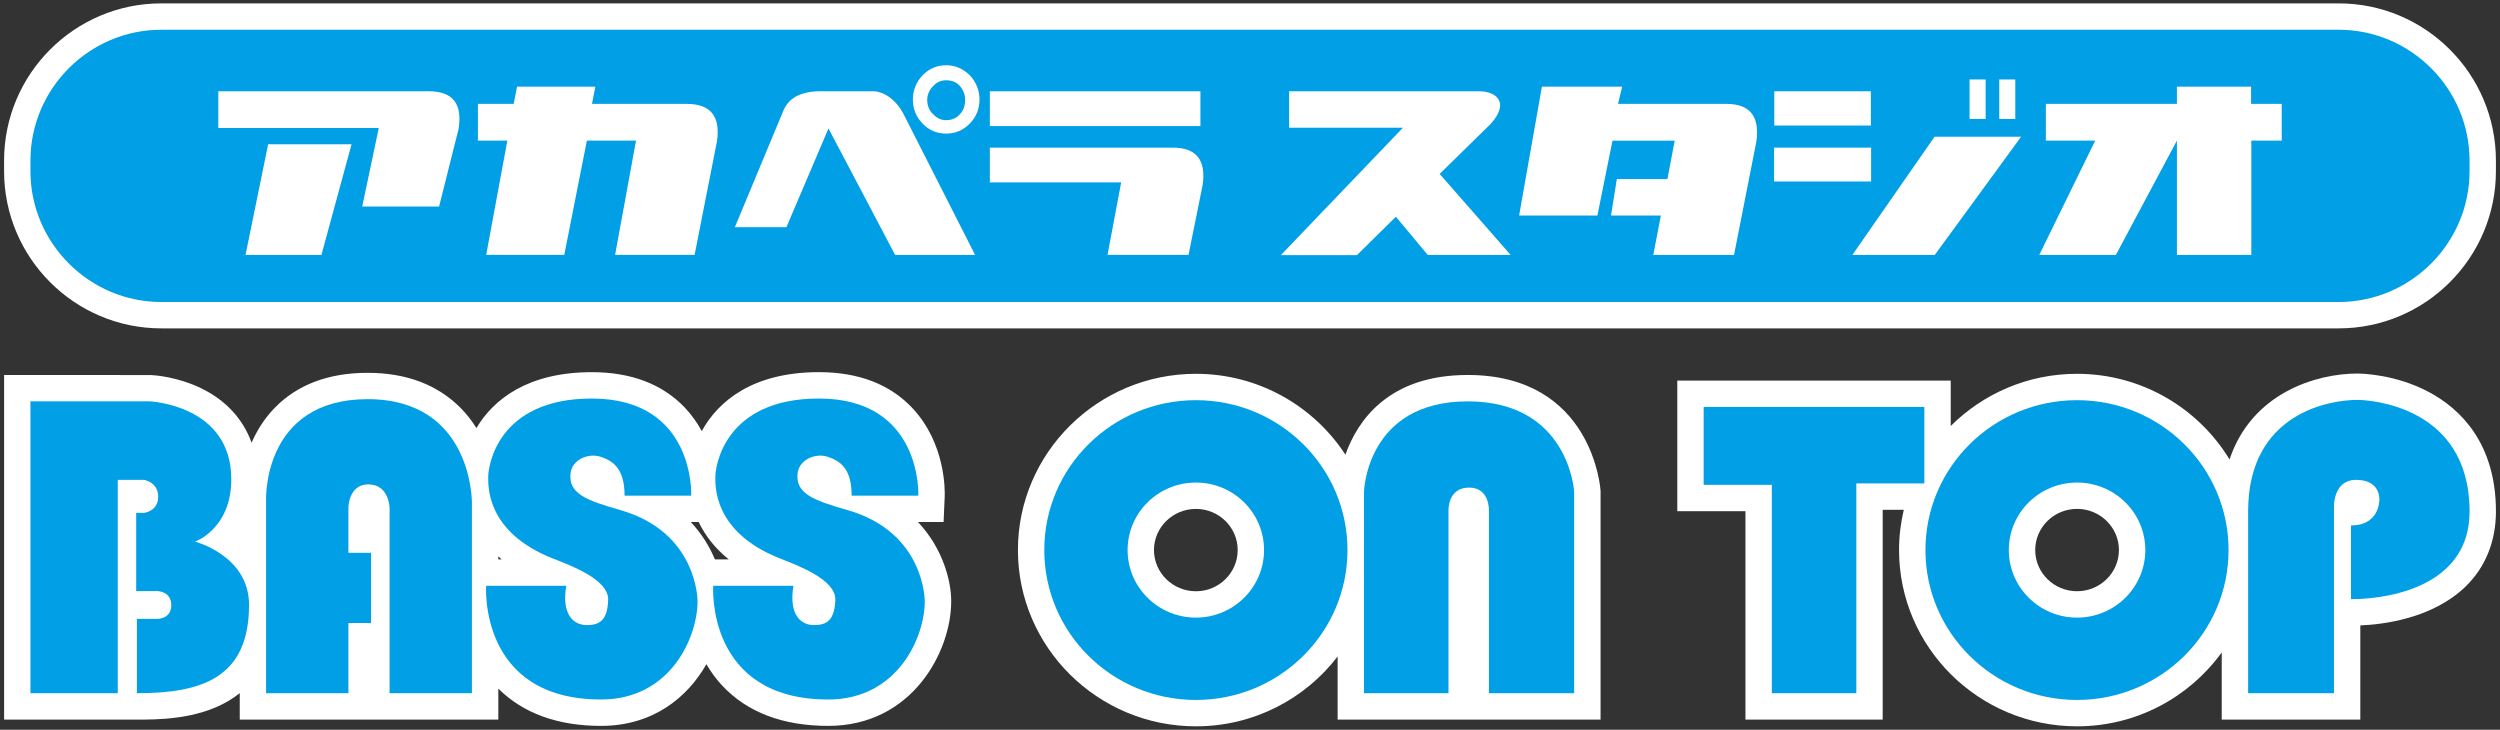 <?xml version="1.0" encoding="utf-8"?>
<!-- Generator: Adobe Illustrator 26.0.2, SVG Export Plug-In . SVG Version: 6.00 Build 0)  -->
<svg version="1.1" id="レイヤー_1" xmlns="http://www.w3.org/2000/svg" xmlns:xlink="http://www.w3.org/1999/xlink" x="0px"
	 y="0px" viewBox="0 0 960.58 280.38" style="enable-background:new 0 0 960.58 280.38;" xml:space="preserve">
<rect x="0" y="0" width="960.58" height="280.38" fill="#333333" stroke="none"/>
<style type="text/css">
	.st0{fill:#FFFFFF;}
	.st1{fill:#009FE6;}
</style>
<g>
	<g>
		<path class="st0" d="M563.94,144.08c-30.4,0-42.32,17.48-46.99,30.62c-12.18-18.67-33.37-31.07-57.43-31.07
			c-37.72,0-68.4,30.38-68.4,67.72c0,37.35,30.68,67.73,68.4,67.73c22.19,0,41.94-10.54,54.44-26.83v24.24h101.03v-87.53l-0.01-0.56
			C614.94,187.96,611.97,144.08,563.94,144.08z M475.56,211.35c0,8.73-7.2,15.83-16.05,15.83c-8.89,0-16.12-7.1-16.12-15.83
			c0-8.72,7.23-15.81,16.12-15.81C468.37,195.54,475.56,202.63,475.56,211.35z"/>
		<path class="st0" d="M933.59,150.81c-13.04-7.08-26.36-7.28-27.84-7.28c-15.81,0-40.56,7.46-49.09,33.01
			c-11.97-19.7-33.76-32.91-58.61-32.91c-18.95,0-36.13,7.68-48.52,20.06v-17.46H644.47v50.2h26.19v80.06h52.73v-80.61h8.11
			c-1.18,4.97-1.82,10.15-1.82,15.47c0,37.35,30.67,67.73,68.38,67.73c22.9,0,43.19-11.22,55.6-28.4v25.81h53.25V240.3
			c8.39-0.33,27.64-2.5,40.45-14.94c7.63-7.41,11.66-17.39,11.66-28.86C959.01,170.14,945.19,157.1,933.59,150.81z M798.06,227.17
			c-8.86,0-16.07-7.1-16.07-15.83c0-8.72,7.21-15.81,16.07-15.81c8.88,0,16.1,7.09,16.1,15.81
			C814.16,220.08,806.94,227.17,798.06,227.17z"/>
		<path class="st0" d="M362.56,200.57l0.42-9.69c0.09-2.07,0.5-20.6-12.68-34.37c-8.59-8.97-20.58-13.52-35.64-13.52
			c-25.71,0-38.82,11.39-45.02,22.63c-1.7-3.11-3.84-6.21-6.6-9.1c-8.59-8.97-20.58-13.52-35.64-13.52
			c-24.82,0-37.89,10.62-44.34,21.47c-1.68-2.67-3.67-5.3-6.09-7.74c-8.88-8.94-20.9-13.48-35.72-13.48
			c-15.08,0-27.14,4.58-35.86,13.62c-3.98,4.13-6.76,8.74-8.72,13.24c-3.22-8.96-9.67-16.1-18.97-20.73
			c-9.51-4.73-18.76-5.24-19.78-5.28l-56.34-0.01v132.41h53.82v-0.01c9.52-0.08,25.33-0.97,36.72-10.17v10.18h99.35V264.6
			c9.54,9.46,22.79,14.31,39.49,14.31c19.86,0,33.17-10.87,40.46-23.7c1.64,2.81,3.6,5.57,6.03,8.17
			c9.63,10.31,23.35,15.53,40.8,15.53c32.22,0,47.23-28.57,47.23-47.82c0.05-7.5-3.01-20.13-12.76-30.51H362.56z M192.75,214.95
			h-1.29v-1.16C191.89,214.18,192.29,214.58,192.75,214.95z M265.42,200.57h3.03c2.58,5.42,6.46,10.25,11.57,14.38h-5.32
			C272.69,210.14,269.7,205.14,265.42,200.57z"/>
	</g>
	<g>
		<path class="st1" d="M11.7,266.35V154.21h45.78c0,0,31.39,1.31,31.39,29.91c0,19.12-13.93,23.99-13.93,23.99
			s20.75,5.38,20.75,24.27c0,28.05-18.04,33.97-43.09,33.97v-28.57h7.9c0,0,5.31,0.11,5.31-5.27c0-5.41-5.44-5.41-5.44-5.41h-8.04
			v-30.03h3c0,0,5.45-0.57,5.45-6.22c0-5.66-5.45-6.47-5.45-6.47H45.25v81.97H11.7z"/>
		<path class="st1" d="M102.24,266.35v-74.42c0,0-1.36-38.56,39.01-38.56c40.35,0,40.07,39.63,40.07,39.63v73.34h-31.63v-71.17
			c0,0-0.13-9.06-8.18-9.06c-7.51,0-7.64,8.78-7.64,8.78v17.52h8.71v26.97h-8.71v26.96H102.24z"/>
		<path class="st1" d="M239.98,190.44h25.61c0,0,1.64-37.31-38.19-37.31c-36.53,0-39.81,26.41-39.81,29.93
			c0,3.48-0.92,21.37,24.8,31.51c6.86,2.7,21.56,8.1,21.29,15.93c-0.25,7.8-3.27,9.69-8.2,9.69c-4.88,0-9.81-3.76-7.9-15.1h-30.79
			c0,0-3,43.68,44.15,43.68c26.75,0,37.08-23.99,37.08-37.75c0,0,0.21-26.51-29.71-35.04c-12.99-3.72-20.12-6.33-19.06-14.3
			c0.65-5.12,6.81-7.68,11.45-6.2C235.87,177.16,239.98,180.35,239.98,190.44"/>
		<path class="st1" d="M433.26,211.35c0-14.33,11.74-25.94,26.25-25.94c14.45,0,26.18,11.61,26.18,25.94
			c0,14.32-11.73,25.96-26.18,25.96C445,237.31,433.26,225.66,433.26,211.35 M459.52,268.94c32.14,0,58.22-25.78,58.22-57.59
			c0-31.82-26.08-57.59-58.22-57.59c-32.21,0-58.27,25.77-58.27,57.59C401.25,243.16,427.3,268.94,459.52,268.94"/>
		<path class="st1" d="M524.09,266.35v-77.39c0,0,0.84-34.74,39.85-34.74c38.99,0,40.9,34.74,40.9,34.74v77.39H572.1v-70.13
			c0,0,0.41-8.87-7.63-8.87c-8.19,0-7.92,8.63-7.92,8.63v70.36H524.09z"/>
		<polygon class="st1" points="654.6,156.36 739.4,156.36 739.4,185.74 713.26,185.74 713.26,266.35 680.79,266.35 680.79,186.29 
			654.6,186.29 		"/>
		<path class="st1" d="M903.32,201.9v28.3c0,0,45.56,1.34,45.56-33.7c0-40.98-39.28-42.85-43.12-42.85
			c-10.3,0-41.96,4.85-41.96,42.85v69.85h32.98v-71.73c0,0-0.27-10.24,8.47-10.24c8.7,0,8.99,6.22,8.99,7.55
			C914.23,193.26,913.72,201.9,903.32,201.9"/>
		<path class="st1" d="M327.23,190.44h25.63c0,0,1.63-37.31-38.19-37.31c-36.53,0-39.81,26.41-39.81,29.93
			c0,3.48-0.91,21.37,24.83,31.51c6.81,2.7,21.53,8.1,21.28,15.93c-0.29,7.8-3.29,9.69-8.21,9.69c-4.89,0-9.78-3.76-7.89-15.1
			h-30.83c0,0-2.98,43.68,44.2,43.68c26.71,0,37.09-23.99,37.09-37.75c0,0,0.18-26.51-29.74-35.04c-12.98-3.72-20.15-6.33-19.1-14.3
			c0.69-5.12,6.83-7.68,11.46-6.2C323.15,177.16,327.23,180.35,327.23,190.44"/>
		<path class="st1" d="M771.85,211.35c0-14.33,11.73-25.94,26.21-25.94c14.49,0,26.24,11.61,26.24,25.94
			c0,14.32-11.75,25.96-26.24,25.96C783.58,237.31,771.85,225.66,771.85,211.35 M798.06,268.94c32.16,0,58.22-25.78,58.22-57.59
			c0-31.82-26.06-57.59-58.22-57.59c-32.17,0-58.24,25.77-58.24,57.59C739.81,243.16,765.89,268.94,798.06,268.94"/>
	</g>
	<g>
		<path class="st0" d="M898.6,1.3H61.97c-33.3,0-60.4,27.1-60.4,60.41v4.06c0,33.31,27.1,60.4,60.4,60.4H898.6
			c33.31,0,60.41-27.1,60.41-60.4v-4.06C959.01,28.4,931.91,1.3,898.6,1.3z"/>
		<path class="st1" d="M898.6,116.04H61.97c-27.64,0-50.27-22.62-50.27-50.27V61.7c0-27.65,22.62-50.27,50.27-50.27H898.6
			c27.65,0,50.28,22.62,50.28,50.27v4.06C948.88,93.41,926.25,116.04,898.6,116.04"/>
		<path class="st0" d="M145.54,49.17H83.88V35.07h81.09c9.07,0.09,12.8,4.85,11.21,14.56l-7.47,29.72h-29.53L145.54,49.17z
			 M103.03,55.43h32.05l-11.58,42.52H94.34L103.03,55.43z"/>
		<path class="st0" d="M194.94,54.03h-11.31V39.92h13.74l1.31-6.63h30.08l-1.3,6.63h36.72c8.88,0.09,12.7,4.85,11.3,14.38
			l-8.59,43.64h-30.55l8.04-43.91h-18.88l-8.69,43.91h-30L194.94,54.03z"/>
		<path class="st0" d="M343.93,97.95l-25.6-48.6l-16.16,37.94h-19.81l18.78-45.12c1.31-2.81,4.48-7.1,13.91-7.1h20.84
			c0,0,7.29,0,11.96,10.09l26.82,52.8H343.93z M354.49,28.9c2.52-2.53,5.52-3.83,9.06-3.83c3.46,0,6.45,1.3,9.07,3.83
			c2.43,2.62,3.74,5.8,3.74,9.34c0,3.65-1.3,6.74-3.74,9.25c-2.62,2.62-5.61,3.84-9.07,3.84c-3.55,0-6.54-1.22-9.06-3.84
			c-2.43-2.51-3.74-5.6-3.74-9.25C350.75,34.7,352.06,31.51,354.49,28.9 M358.51,43.84c1.49,1.59,3.08,2.33,5.04,2.33
			c2.15,0,3.93-0.75,5.33-2.33c1.31-1.4,1.96-3.27,1.96-5.41c0-2.06-0.65-3.74-1.96-5.33c-1.4-1.59-3.18-2.25-5.33-2.25
			c-1.96,0-3.55,0.66-5.04,2.25c-1.5,1.59-2.24,3.27-2.24,5.33C356.27,40.57,357.01,42.45,358.51,43.84"/>
		<path class="st0" d="M380.33,35.07h80.91v13.36h-80.91V35.07z M380.33,56.73h70.36c9.06,0,12.79,4.87,11.4,14.39l-5.42,26.82
			h-31.12l5.24-27.86h-50.46V56.73z"/>
		<path class="st0" d="M539.05,49.07h-43.73V35.07h73.26c6.26,0.09,11.58,4.2,4.3,12.42l-19.72,19.34l27.28,31.12h-31.86
			l-12.24-14.68l-14.96,14.76h-29.24L539.05,49.07z"/>
		<path class="st0" d="M592.45,33.29h30.84l-1.59,6.63h41.95c8.78,0.1,12.52,4.86,11.22,14.39l-8.6,43.64h-31.02l2.9-15.14h-19.15
			l2.24-14.01h19.44l2.8-14.76h-23.91l-5.8,28.78h-30.08L592.45,33.29z"/>
		<g>
			<rect x="681.65" y="56.73" class="st0" width="37.29" height="13"/>
			<rect x="681.74" y="35.07" class="st0" width="37.1" height="13.17"/>
			<polygon class="st0" points="743.32,52.53 776.58,52.53 743.41,97.95 711.74,97.95 			"/>
			<rect x="756.77" y="30.53" class="st0" width="6.17" height="15.18"/>
			<rect x="768.18" y="30.53" class="st0" width="6.16" height="15.18"/>
		</g>
		<polygon class="st0" points="864.94,39.91 864.94,33.29 836.44,33.29 836.44,39.91 786.08,39.91 786.08,54.03 805.05,54.03 
			783.55,97.95 812.99,97.95 836.44,54.03 836.44,97.95 865.03,97.95 865.03,54.03 876.71,54.03 876.71,39.91 		"/>
	</g>
</g>
</svg>
